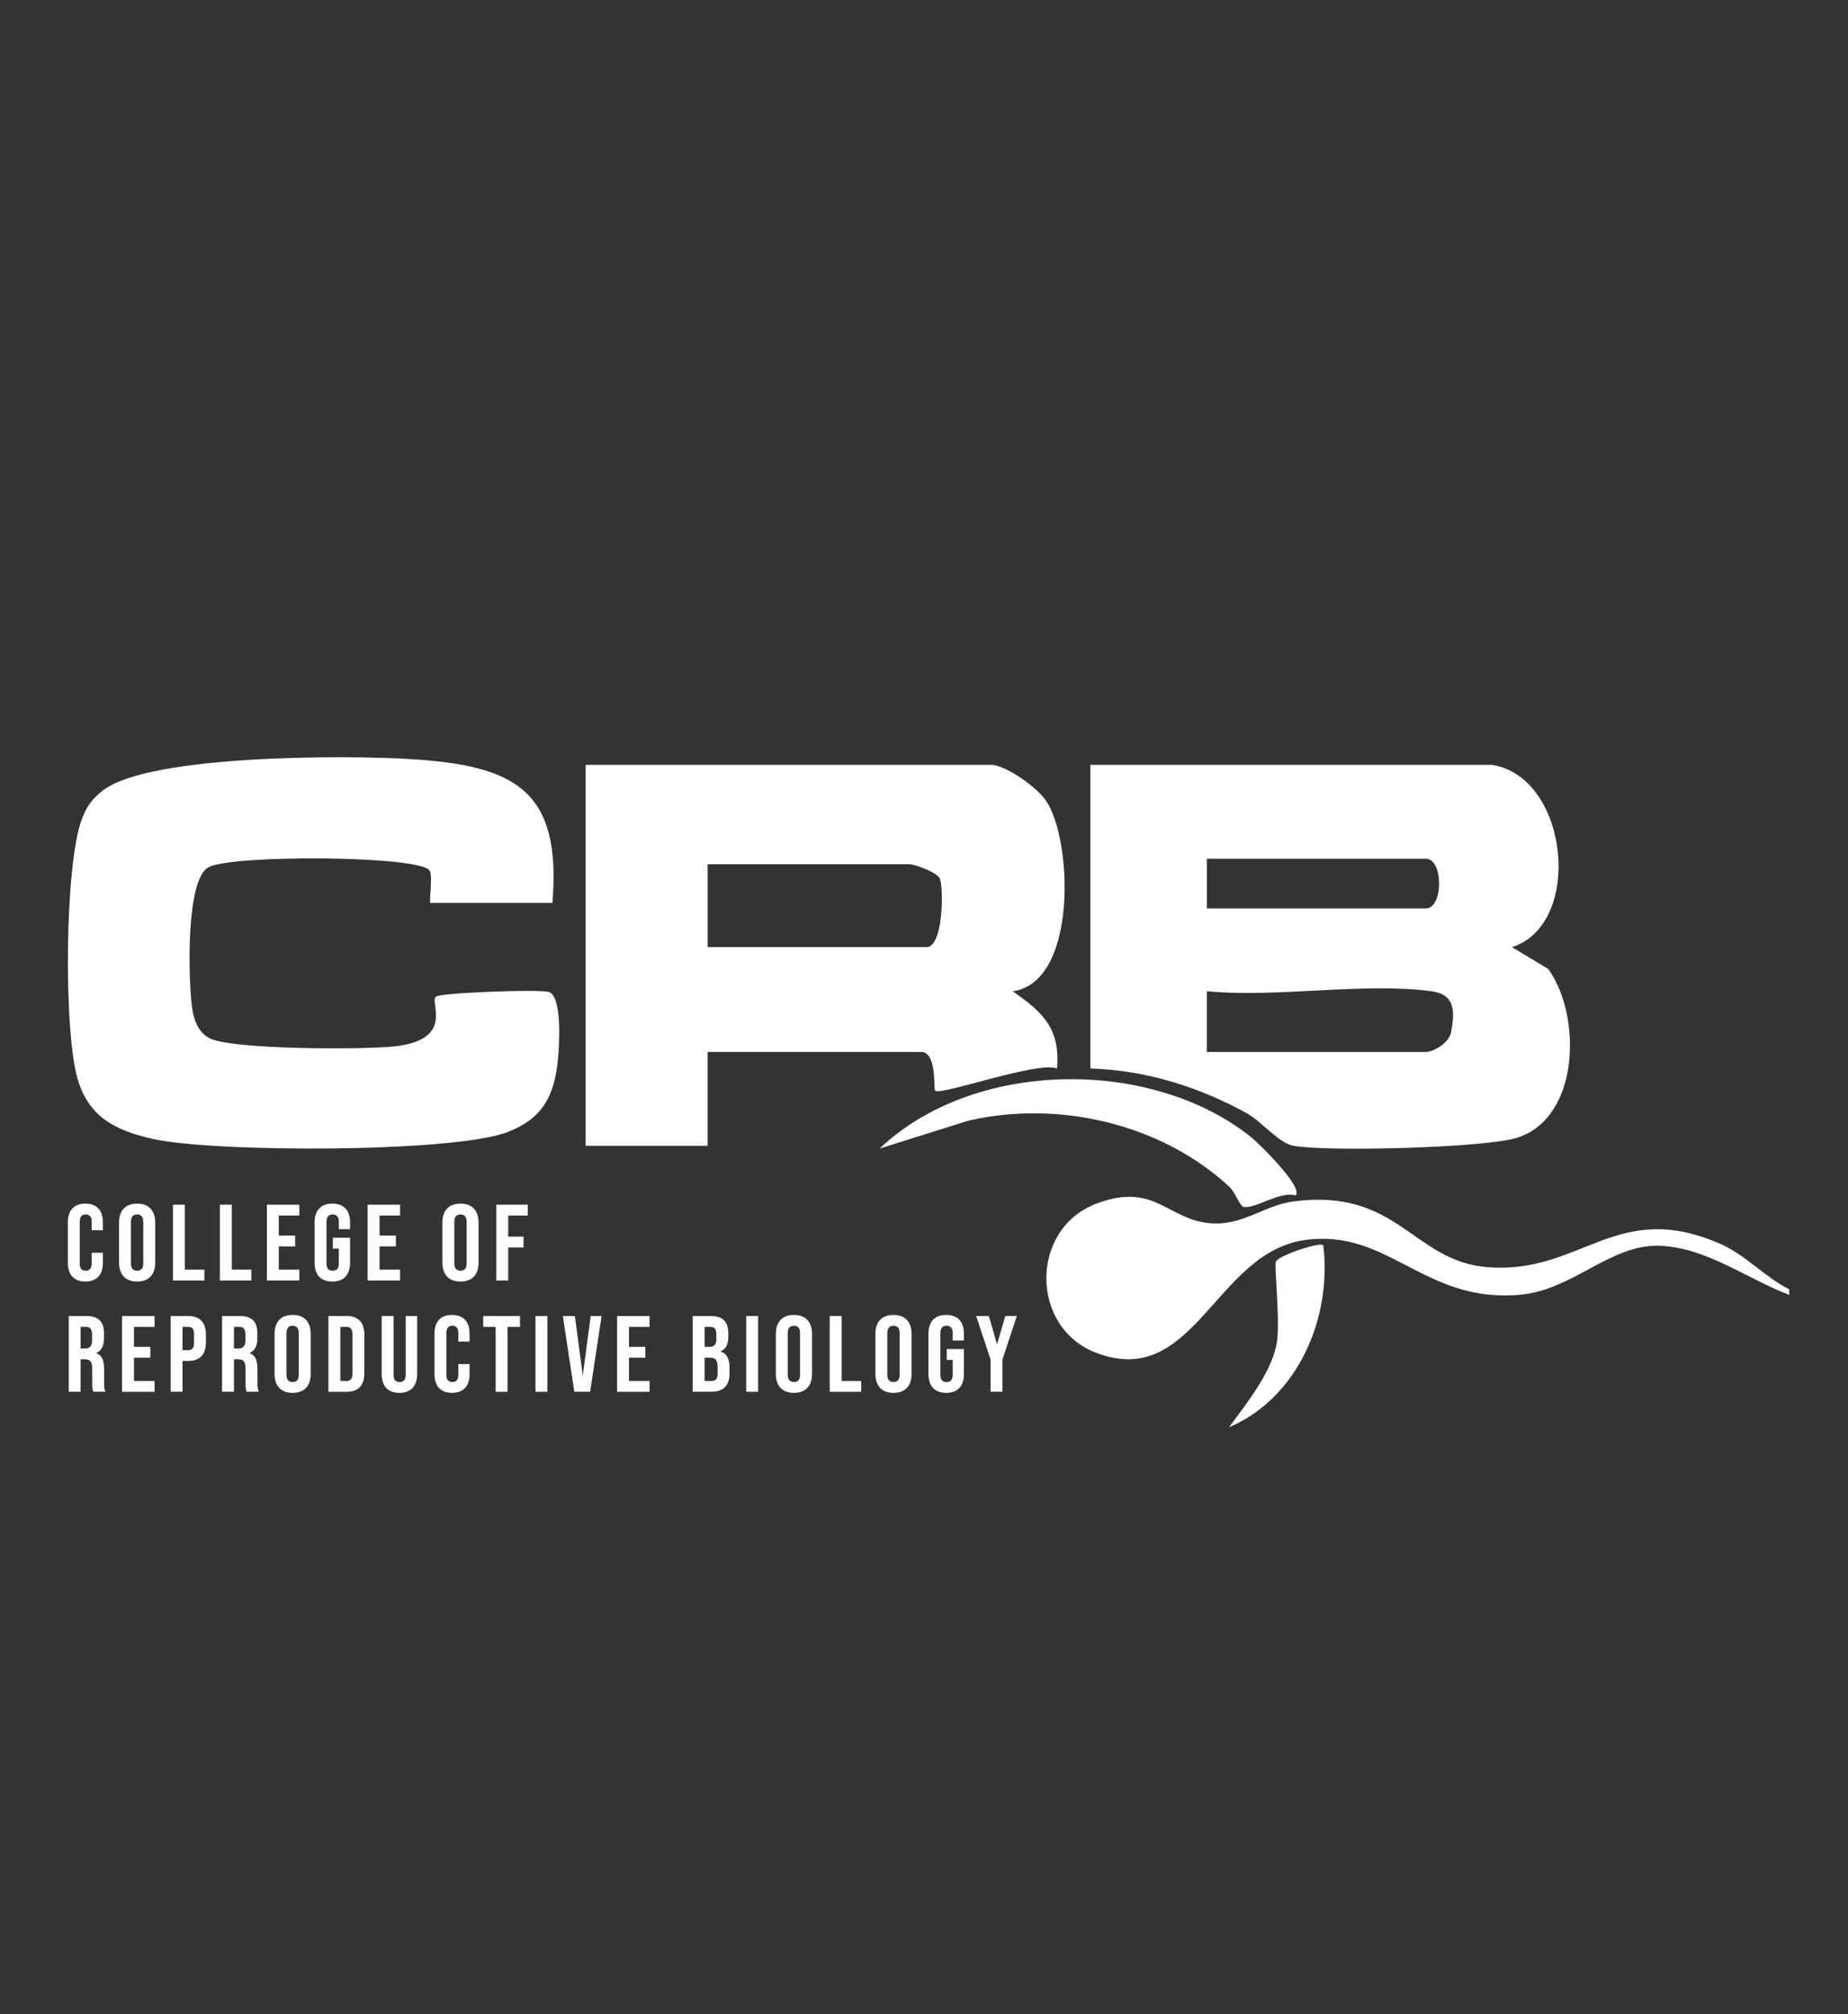 <svg xmlns="http://www.w3.org/2000/svg" id="Layer_6" data-name="Layer 6" viewBox="0 0 800.27 872.09"><rect x="0" y="0" width="800.27" height="872.09" fill="#333333" stroke="none"/><defs><style>      .cls-1 {        fill: #fff;      }    </style></defs><g><path class="cls-1" d="M29.38,546.8v-17.62c0-5.06,2.62-8.06,7.59-8.06s7.59,3,7.59,8.06v3.47h-4.87v-3.8c0-2.16-1.03-3.05-2.58-3.05s-2.58.89-2.58,3.05v18.32c0,2.16,1.03,3,2.58,3s2.58-.84,2.58-3v-4.78h4.87v4.4c0,5.06-2.62,8.06-7.59,8.06s-7.59-3-7.59-8.06Z"></path><path class="cls-1" d="M51.55,546.61v-17.24c0-5.25,2.76-8.25,7.83-8.25s7.83,3,7.83,8.25v17.24c0,5.25-2.76,8.25-7.83,8.25s-7.83-3-7.83-8.25ZM62.04,546.94v-17.9c0-2.34-1.03-3.23-2.67-3.23s-2.67.89-2.67,3.23v17.9c0,2.34,1.03,3.23,2.67,3.23s2.67-.89,2.67-3.23Z"></path><path class="cls-1" d="M74.89,521.59h5.15v28.12h8.48v4.69h-13.64v-32.8Z"></path><path class="cls-1" d="M95.23,521.59h5.15v28.12h8.48v4.69h-13.64v-32.8Z"></path><path class="cls-1" d="M115.57,521.59h14.06v4.69h-8.9v8.67h7.08v4.69h-7.08v10.07h8.9v4.69h-14.06v-32.8Z"></path><path class="cls-1" d="M136.23,546.61v-17.24c0-5.25,2.62-8.25,7.69-8.25s7.68,3,7.68,8.25v2.81h-4.87v-3.14c0-2.34-1.03-3.23-2.67-3.23s-2.67.89-2.67,3.23v17.95c0,2.34,1.03,3.19,2.67,3.19s2.67-.84,2.67-3.19v-6.42h-2.58v-4.69h7.45v10.73c0,5.25-2.62,8.25-7.68,8.25s-7.69-3-7.69-8.25Z"></path><path class="cls-1" d="M159.2,521.59h14.06v4.69h-8.9v8.67h7.08v4.69h-7.08v10.07h8.9v4.69h-14.06v-32.8Z"></path><path class="cls-1" d="M191.58,546.61v-17.24c0-5.25,2.76-8.25,7.83-8.25s7.83,3,7.83,8.25v17.24c0,5.25-2.76,8.25-7.83,8.25s-7.83-3-7.83-8.25ZM202.08,546.94v-17.9c0-2.34-1.03-3.23-2.67-3.23s-2.67.89-2.67,3.23v17.9c0,2.34,1.03,3.23,2.67,3.23s2.67-.89,2.67-3.23Z"></path><path class="cls-1" d="M214.92,521.59h13.64v4.69h-8.48v9.14h6.65v4.69h-6.65v14.29h-5.15v-32.8Z"></path><path class="cls-1" d="M29.75,569.78h7.64c5.34,0,7.64,2.48,7.64,7.54v2.01c0,3.37-1.08,5.53-3.37,6.47v.09c2.58.8,3.42,3.23,3.42,6.94v5.76c0,1.59.05,2.77.56,3.98h-5.25c-.28-.84-.47-1.36-.47-4.03v-6c0-3.05-.89-4.03-3.23-4.03h-1.78v14.06h-5.15v-32.8ZM36.78,583.84c1.92,0,3.09-.84,3.09-3.47v-2.53c0-2.34-.8-3.37-2.62-3.37h-2.34v9.37h1.87Z"></path><path class="cls-1" d="M52.86,569.78h14.06v4.69h-8.9v8.67h7.08v4.69h-7.08v10.07h8.9v4.69h-14.06v-32.8Z"></path><path class="cls-1" d="M73.9,569.78h7.59c5.15,0,7.69,2.86,7.69,8.11v3.23c0,5.25-2.53,8.11-7.69,8.11h-2.44v13.35h-5.15v-32.8ZM81.49,584.54c1.64,0,2.53-.75,2.53-3.09v-3.89c0-2.34-.89-3.09-2.53-3.09h-2.44v10.08h2.44Z"></path><path class="cls-1" d="M96.16,569.78h7.64c5.34,0,7.64,2.48,7.64,7.54v2.01c0,3.37-1.08,5.53-3.37,6.47v.09c2.58.8,3.42,3.23,3.42,6.94v5.76c0,1.59.05,2.77.56,3.98h-5.25c-.28-.84-.47-1.36-.47-4.03v-6c0-3.05-.89-4.03-3.23-4.03h-1.78v14.06h-5.15v-32.8ZM103.19,583.84c1.92,0,3.09-.84,3.09-3.47v-2.53c0-2.34-.8-3.37-2.62-3.37h-2.34v9.37h1.87Z"></path><path class="cls-1" d="M118.89,594.8v-17.24c0-5.25,2.76-8.25,7.83-8.25s7.83,3,7.83,8.25v17.24c0,5.25-2.76,8.25-7.83,8.25s-7.83-3-7.83-8.25ZM129.39,595.13v-17.9c0-2.34-1.03-3.23-2.67-3.23s-2.67.89-2.67,3.23v17.9c0,2.34,1.03,3.23,2.67,3.23s2.67-.89,2.67-3.23Z"></path><path class="cls-1" d="M142.23,569.78h7.87c5.15,0,7.69,2.86,7.69,8.11v16.59c0,5.25-2.53,8.11-7.69,8.11h-7.87v-32.8ZM150.01,597.9c1.64,0,2.62-.84,2.62-3.19v-17.06c0-2.34-.98-3.19-2.62-3.19h-2.62v23.43h2.62Z"></path><path class="cls-1" d="M165.29,594.8v-25.02h5.15v25.4c0,2.34.98,3.19,2.62,3.19s2.62-.84,2.62-3.19v-25.4h4.97v25.02c0,5.25-2.62,8.25-7.69,8.25s-7.68-3-7.68-8.25Z"></path><path class="cls-1" d="M188.16,594.99v-17.62c0-5.06,2.62-8.06,7.59-8.06s7.59,3,7.59,8.06v3.47h-4.87v-3.8c0-2.16-1.03-3.05-2.58-3.05s-2.58.89-2.58,3.05v18.32c0,2.16,1.03,3,2.58,3s2.58-.84,2.58-3v-4.78h4.87v4.4c0,5.06-2.62,8.06-7.59,8.06s-7.59-3-7.59-8.06Z"></path><path class="cls-1" d="M214.64,574.47h-5.39v-4.69h15.93v4.69h-5.39v28.12h-5.15v-28.12Z"></path><path class="cls-1" d="M231.89,569.78h5.15v32.8h-5.15v-32.8Z"></path><path class="cls-1" d="M243.75,569.78h5.2l3.42,25.77,3.42-25.77h4.73l-4.97,32.8h-6.84l-4.97-32.8Z"></path><path class="cls-1" d="M267.23,569.78h14.06v4.69h-8.9v8.67h7.08v4.69h-7.08v10.07h8.9v4.69h-14.06v-32.8Z"></path><path class="cls-1" d="M299.98,569.78h7.78c5.34,0,7.64,2.48,7.64,7.54v1.31c0,3.37-1.03,5.48-3.33,6.42v.09c2.76.94,3.84,3.37,3.84,6.84v2.81c0,5.06-2.67,7.78-7.83,7.78h-8.11v-32.8ZM307.15,583.14c1.92,0,3.09-.84,3.09-3.47v-1.83c0-2.34-.8-3.37-2.62-3.37h-2.48v8.67h2.01ZM308.09,597.9c1.73,0,2.67-.8,2.67-3.23v-2.86c0-3.05-.98-3.98-3.33-3.98h-2.3v10.07h2.95Z"></path><path class="cls-1" d="M323.14,569.78h5.15v32.8h-5.15v-32.8Z"></path><path class="cls-1" d="M335.98,594.8v-17.24c0-5.25,2.76-8.25,7.83-8.25s7.83,3,7.83,8.25v17.24c0,5.25-2.76,8.25-7.83,8.25s-7.83-3-7.83-8.25ZM346.47,595.13v-17.9c0-2.34-1.03-3.23-2.67-3.23s-2.67.89-2.67,3.23v17.9c0,2.34,1.03,3.23,2.67,3.23s2.67-.89,2.67-3.23Z"></path><path class="cls-1" d="M359.32,569.78h5.15v28.12h8.48v4.69h-13.64v-32.8Z"></path><path class="cls-1" d="M379.09,594.8v-17.24c0-5.25,2.76-8.25,7.83-8.25s7.83,3,7.83,8.25v17.24c0,5.25-2.76,8.25-7.83,8.25s-7.83-3-7.83-8.25ZM389.59,595.13v-17.9c0-2.34-1.03-3.23-2.67-3.23s-2.67.89-2.67,3.23v17.9c0,2.34,1.03,3.23,2.67,3.23s2.67-.89,2.67-3.23Z"></path><path class="cls-1" d="M402.06,594.8v-17.24c0-5.25,2.62-8.25,7.69-8.25s7.68,3,7.68,8.25v2.81h-4.87v-3.14c0-2.34-1.03-3.23-2.67-3.23s-2.67.89-2.67,3.23v17.95c0,2.34,1.03,3.19,2.67,3.19s2.67-.84,2.67-3.19v-6.42h-2.58v-4.69h7.45v10.73c0,5.25-2.62,8.25-7.68,8.25s-7.69-3-7.69-8.25Z"></path><path class="cls-1" d="M428.96,588.62l-6.23-18.84h5.48l3.56,12.23,3.56-12.23h5.01l-6.23,18.84v13.96h-5.15v-13.96Z"></path></g><g><path class="cls-1" d="M774.81,558.22v2.39c-18.16-6.81-36.28-20.85-56.69-21.25-21.04-.42-36.96,19.13-59.82,21.21-41.78,3.8-57.01-28.95-93.45-23.65-38.77,5.64-47.76,65.07-90.26,48.75-28.63-10.99-28.63-53.47,0-64.47,26.28-10.09,31.27,8.15,51.63,8.52,12.71.23,21.95-7.98,33.82-9.54,45.39-5.97,51.62,25.72,83.88,28.43,40.81,3.44,55.85-30.01,101.3-9.96,10.82,4.78,19.12,14.37,29.59,19.55Z"></path><g><path class="cls-1" d="M239.2,390.92h-52.84c-.7,0,1.18-11.56-.33-14.01-4.01-6.5-85.08-6.99-95.67-1.46-10.06,5.26-8.68,48.22-7.33,59.73.63,5.43,2.29,11.23,7.39,14.16,9.08,5.22,67.31,5.14,80.33,3.71,26.28-2.89,15.26-18.79,18-21.53,1.73-1.73,45.02-3.31,48.92-2.04,5.97,1.94,4.51,23.65,3.91,29.51-1.59,15.56-6.56,25.19-21.61,31.08-23.47,9.18-128.46,8.93-154.23,2.94-15.71-3.65-27.09-9.23-32.03-25.49-6.18-20.37-5.83-93.43,1.83-113.16,2.11-5.45,4.57-8.79,9.26-12.3,20.58-15.43,105.8-15.13,133.26-13.39,44.46,2.81,65.29,13.02,61.15,62.24Z"></path><g><path class="cls-1" d="M646.31,331.17c33.24,5.49,39.45,69.11,8.42,78.9l15.7,9.43c14.48,19.85,13.98,64.16-13.27,73.04-13.69,4.46-82.87,6.23-97.26,3.49-6.03-1.15-13.82-10.58-19.69-13.86-20.63-11.53-44.25-18.88-68.03-19.55v-131.45h174.13ZM522.62,393.31h94.87c7.6,0,7.6-21.51,0-21.51h-94.87v21.51ZM619.89,429.16c-29.42-3.93-66.95,2.92-97.28,0v26.29h94.87c3.45,0,10.01-4.1,10.84-8.31,1.88-9.51,1.67-16.63-8.44-17.98Z"></path><path class="cls-1" d="M430.14,331.17c6.82,1.13,18.85,9.73,22.83,15.52,11.46,16.63,13.92,78.51-14.42,82.5,13.08,9.12,20.54,15.9,19.22,33.43-8.07-3.42-50.67,11.92-52.85,9.58-.64-.69.83-16.75-6.01-16.75h-92.47v40.63h-52.84v-164.91h176.54ZM306.45,410.04h94.87c6.95,0,7.46-24.63,5.71-29.58-.94-2.68-11.03-6.27-12.91-6.27h-87.67v35.85Z"></path></g></g><path class="cls-1" d="M561.05,517.57c-6.94-1.95-17.22,5.82-22.46,4.98-1.67-.27-3.7-6.37-6.19-8.68-29.41-27.31-74.07-37.72-113.15-28.64l-38.33,12.05c40.76-38.79,117.68-39.58,160.98-4.86,3.23,2.59,22.74,21.67,19.15,25.15Z"></path><path class="cls-1" d="M573.04,539.11c3.85,31.13-10.78,66.07-40.82,78.84,7.39-10.01,18.02-23.29,20.55-35.69,1.88-9.18-1.14-34.56-.22-36.12,1.64-2.79,19.09-8.5,20.49-7.03Z"></path></g></svg>